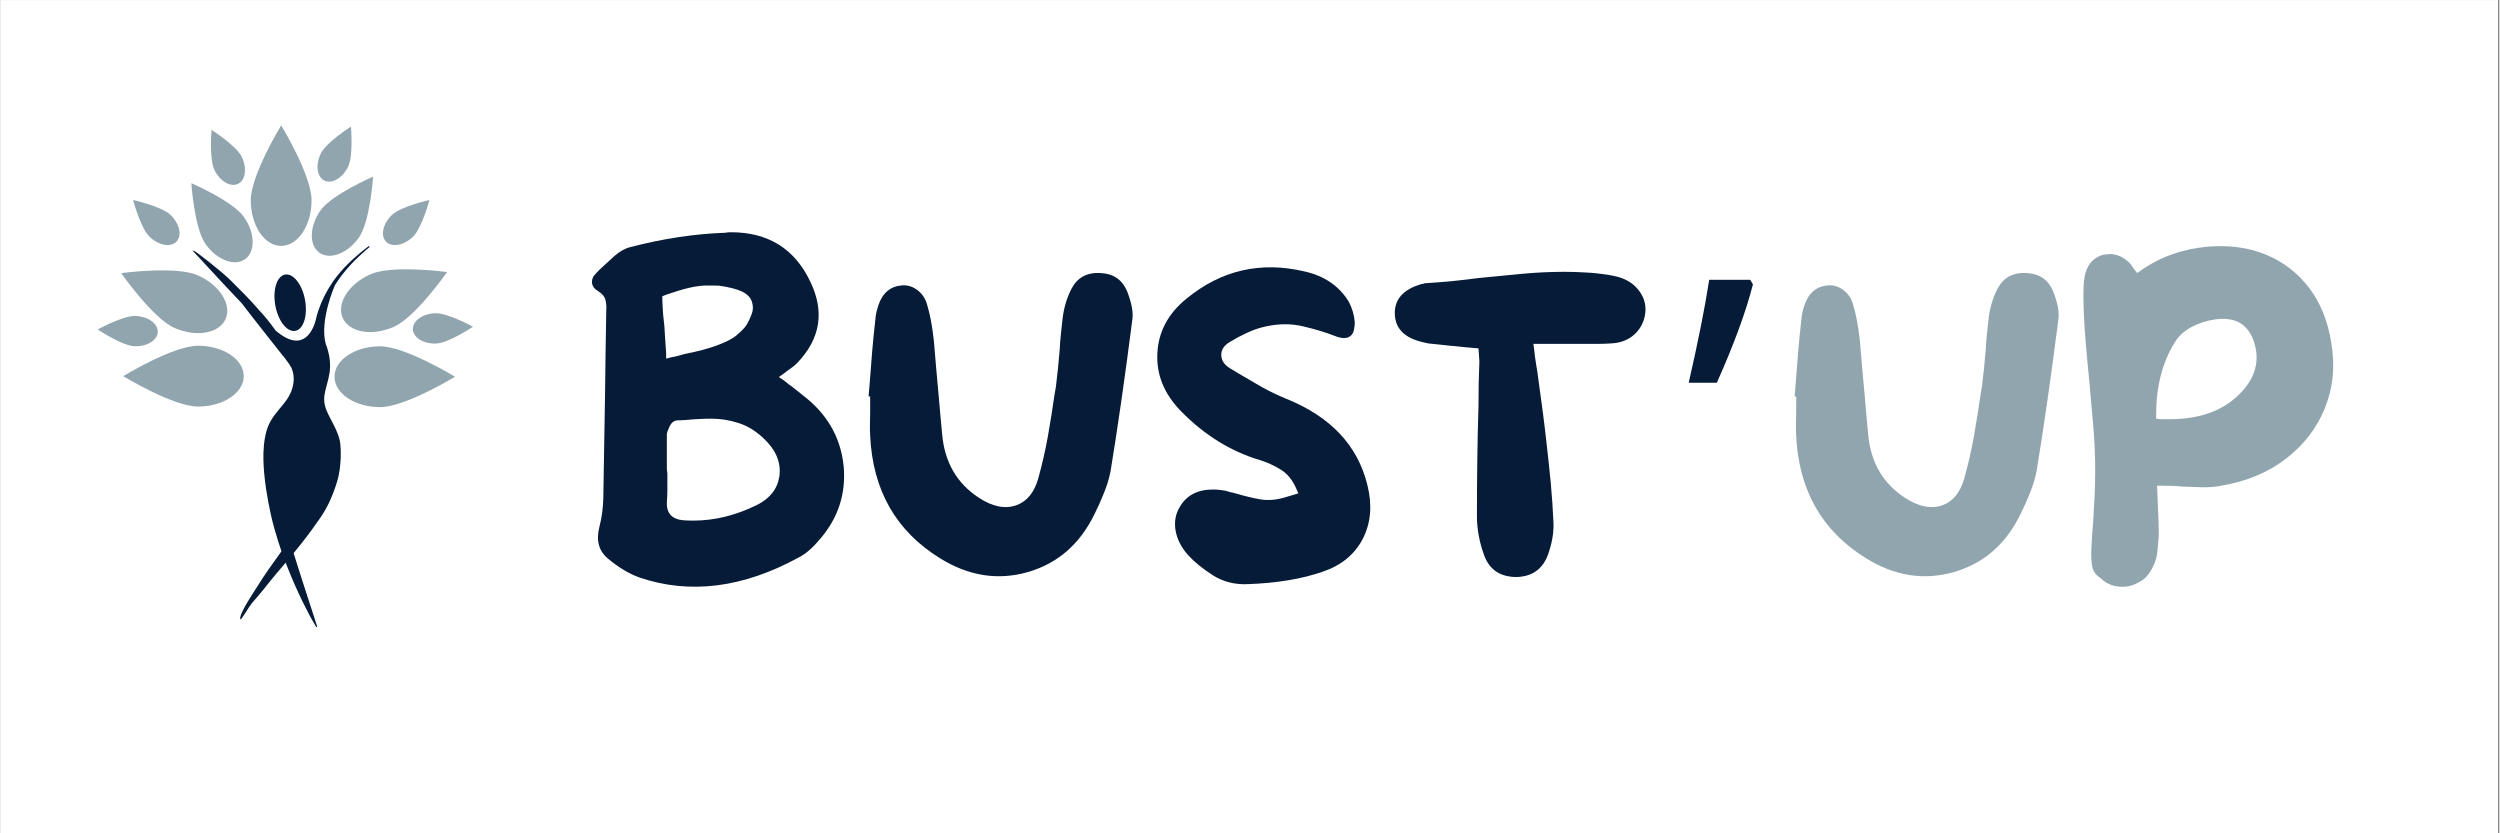 <svg version="1.0" preserveAspectRatio="xMidYMid meet" height="100" viewBox="0 0 224.88 75" zoomAndPan="magnify" width="300" xmlns:xlink="http://www.w3.org/1999/xlink" xmlns="http://www.w3.org/2000/svg"><rect x="0" y="0" width="224.88" height="75" fill="#808080" stroke="none"/><defs><g></g><clipPath id="074e6d6ef3"><path clip-rule="nonzero" d="M 0 0.02 L 224.762 0.02 L 224.762 74.98 L 0 74.98 Z M 0 0.02"></path></clipPath><clipPath id="124a3e3954"><path clip-rule="nonzero" d="M 17 22 L 34 22 L 34 56.5 L 17 56.5 Z M 17 22"></path></clipPath><clipPath id="3fb6c571ab"><path clip-rule="nonzero" d="M 22 11.277 L 28 11.277 L 28 23 L 22 23 Z M 22 11.277"></path></clipPath><clipPath id="7179d9913d"><path clip-rule="nonzero" d="M 18 11.277 L 22 11.277 L 22 17 L 18 17 Z M 18 11.277"></path></clipPath><clipPath id="c195b4ff3d"><path clip-rule="nonzero" d="M 8.734 28 L 15 28 L 15 32 L 8.734 32 Z M 8.734 28"></path></clipPath><clipPath id="3ac3285bef"><path clip-rule="nonzero" d="M 28 11.277 L 32 11.277 L 32 17 L 28 17 Z M 28 11.277"></path></clipPath><clipPath id="f2b05bc768"><path clip-rule="nonzero" d="M 37 28 L 42.57 28 L 42.57 31 L 37 31 Z M 37 28"></path></clipPath></defs><g clip-path="url(#074e6d6ef3)"><path fill-rule="nonzero" fill-opacity="1" d="M 0 0.02 L 224.879 0.02 L 224.879 74.98 L 0 74.98 Z M 0 0.02" fill="#ffffff"></path><path fill-rule="nonzero" fill-opacity="1" d="M 0 0.02 L 224.879 0.02 L 224.879 74.98 L 0 74.98 Z M 0 0.02" fill="#ffffff"></path></g><g fill-opacity="1" fill="#051b37"><g transform="translate(51.815, 52.807)"><g><path d="M 24.062 -10.766 C 24.258 -8.359 23.566 -6.223 21.984 -4.359 C 21.316 -3.547 20.672 -2.977 20.047 -2.656 C 15.016 0.102 10.227 0.711 5.688 -0.828 C 4.75 -1.16 3.801 -1.727 2.844 -2.531 C 2.008 -3.219 1.754 -4.18 2.078 -5.422 C 2.285 -6.223 2.398 -7.066 2.422 -7.953 C 2.453 -9.523 2.477 -11.086 2.5 -12.641 C 2.52 -14.191 2.547 -15.738 2.578 -17.281 C 2.598 -18.52 2.613 -19.766 2.625 -21.016 C 2.645 -22.266 2.664 -23.508 2.688 -24.75 L 2.688 -24.891 C 2.719 -25.172 2.695 -25.469 2.625 -25.781 C 2.562 -26.102 2.305 -26.398 1.859 -26.672 C 1.609 -26.828 1.457 -27.039 1.406 -27.312 C 1.375 -27.645 1.488 -27.938 1.75 -28.188 L 2.078 -28.531 C 2.516 -28.938 2.961 -29.348 3.422 -29.766 C 3.891 -30.18 4.379 -30.453 4.891 -30.578 C 7.816 -31.336 10.656 -31.766 13.406 -31.859 C 13.562 -31.891 13.727 -31.906 13.906 -31.906 C 17.27 -31.906 19.656 -30.414 21.062 -27.438 C 22.352 -24.758 21.961 -22.332 19.891 -20.156 C 19.785 -20.051 19.672 -19.945 19.547 -19.844 C 19.422 -19.75 19.285 -19.648 19.141 -19.547 C 19.055 -19.492 18.977 -19.438 18.906 -19.375 C 18.832 -19.312 18.758 -19.254 18.688 -19.203 L 18.219 -18.875 L 18.688 -18.562 C 18.832 -18.438 18.973 -18.32 19.109 -18.219 C 19.254 -18.125 19.391 -18.023 19.516 -17.922 C 19.766 -17.723 19.992 -17.539 20.203 -17.375 C 20.422 -17.207 20.633 -17.035 20.844 -16.859 C 22.758 -15.242 23.832 -13.211 24.062 -10.766 Z M 8.078 -21.031 L 8.078 -20.531 L 8.562 -20.656 C 8.812 -20.695 9.047 -20.75 9.266 -20.812 C 9.484 -20.883 9.703 -20.941 9.922 -20.984 C 10.43 -21.086 10.926 -21.203 11.406 -21.328 C 11.883 -21.453 12.352 -21.602 12.812 -21.781 C 13.539 -22.062 14.066 -22.336 14.391 -22.609 C 14.723 -22.891 14.977 -23.133 15.156 -23.344 L 15.344 -23.609 C 15.5 -23.879 15.645 -24.191 15.781 -24.547 C 15.914 -24.898 15.922 -25.27 15.797 -25.656 C 15.672 -26.031 15.379 -26.332 14.922 -26.562 C 14.441 -26.789 13.75 -26.969 12.844 -27.094 C 12.414 -27.113 12 -27.117 11.594 -27.109 C 11.188 -27.098 10.707 -27.031 10.156 -26.906 C 9.602 -26.781 8.895 -26.566 8.031 -26.266 L 7.734 -26.141 L 7.734 -25.844 C 7.754 -25.289 7.781 -24.828 7.812 -24.453 C 7.852 -24.086 7.891 -23.742 7.922 -23.422 C 7.941 -23.086 7.961 -22.742 7.984 -22.391 C 8.016 -22.035 8.047 -21.582 8.078 -21.031 Z M 18.266 -9.922 C 18.441 -11.16 17.973 -12.301 16.859 -13.344 C 16.148 -14.02 15.395 -14.484 14.594 -14.734 C 13.801 -14.992 13 -15.125 12.188 -15.125 C 11.383 -15.125 10.582 -15.082 9.781 -15 L 9.016 -14.969 C 8.766 -14.938 8.562 -14.77 8.406 -14.469 C 8.258 -14.164 8.172 -13.926 8.141 -13.75 C 8.141 -13.375 8.141 -12.988 8.141 -12.594 C 8.141 -12.207 8.141 -11.82 8.141 -11.438 L 8.141 -10.609 L 8.188 -10.188 C 8.188 -10.094 8.188 -10.004 8.188 -9.922 C 8.188 -9.848 8.188 -9.773 8.188 -9.703 C 8.188 -9.348 8.188 -9 8.188 -8.656 C 8.188 -8.312 8.172 -7.961 8.141 -7.609 C 8.098 -6.629 8.582 -6.086 9.594 -5.984 C 9.914 -5.961 10.227 -5.953 10.531 -5.953 C 12.426 -5.953 14.32 -6.414 16.219 -7.344 C 17.406 -7.926 18.086 -8.785 18.266 -9.922 Z M 18.266 -9.922"></path></g></g></g><g fill-opacity="1" fill="#051b37"><g transform="translate(76.707, 52.807)"><g><path d="M 24.672 -26.594 C 25.066 -25.582 25.227 -24.766 25.156 -24.141 C 24.5 -19.004 23.844 -14.43 23.188 -10.422 C 23.062 -9.766 22.863 -9.109 22.594 -8.453 C 22.332 -7.797 22.051 -7.164 21.75 -6.562 C 20.438 -3.852 18.441 -2.109 15.766 -1.328 C 13.055 -0.547 10.406 -0.961 7.812 -2.578 C 3.863 -5.023 1.773 -8.703 1.547 -13.609 C 1.523 -13.961 1.52 -14.312 1.531 -14.656 C 1.539 -15.008 1.547 -15.363 1.547 -15.719 C 1.547 -15.895 1.547 -16.066 1.547 -16.234 C 1.547 -16.398 1.547 -16.555 1.547 -16.703 L 1.547 -17.125 L 1.406 -17.125 L 1.516 -18.453 C 1.586 -19.391 1.66 -20.32 1.734 -21.25 C 1.816 -22.188 1.91 -23.125 2.016 -24.062 C 2.035 -24.414 2.125 -24.832 2.281 -25.312 C 2.656 -26.445 3.375 -27.051 4.438 -27.125 C 4.938 -27.156 5.395 -27.008 5.812 -26.688 C 6.227 -26.375 6.516 -25.941 6.672 -25.391 C 6.941 -24.504 7.145 -23.414 7.281 -22.125 C 7.352 -21.27 7.426 -20.41 7.5 -19.547 C 7.57 -18.691 7.648 -17.832 7.734 -16.969 C 7.785 -16.438 7.832 -15.895 7.875 -15.344 C 7.926 -14.789 7.977 -14.234 8.031 -13.672 C 8.258 -11.203 9.348 -9.32 11.297 -8.031 C 12.555 -7.195 13.703 -6.969 14.734 -7.344 C 15.672 -7.695 16.316 -8.492 16.672 -9.734 C 17.023 -10.992 17.316 -12.27 17.547 -13.562 C 17.773 -14.852 17.977 -16.129 18.156 -17.391 L 18.266 -18 C 18.336 -18.551 18.398 -19.109 18.453 -19.672 C 18.504 -20.242 18.555 -20.812 18.609 -21.375 C 18.629 -21.82 18.664 -22.289 18.719 -22.781 C 18.77 -23.281 18.82 -23.758 18.875 -24.219 C 19 -25.176 19.266 -26.047 19.672 -26.828 C 20.203 -27.836 21.07 -28.305 22.281 -28.234 C 23.438 -28.18 24.234 -27.633 24.672 -26.594 Z M 24.672 -26.594"></path></g></g></g><g fill-opacity="1" fill="#051b37"><g transform="translate(102.699, 52.807)"><g><path d="M 20.312 -9.125 C 20.758 -7.332 20.617 -5.727 19.891 -4.312 C 19.16 -2.906 17.961 -1.922 16.297 -1.359 C 14.422 -0.703 12.172 -0.328 9.547 -0.234 C 8.359 -0.18 7.301 -0.453 6.375 -1.047 C 5.457 -1.641 4.723 -2.238 4.172 -2.844 C 3.566 -3.52 3.191 -4.25 3.047 -5.031 C 2.91 -5.82 3.031 -6.531 3.406 -7.156 C 4.008 -8.219 5.008 -8.75 6.406 -8.75 C 6.781 -8.75 7.16 -8.711 7.547 -8.641 C 7.691 -8.586 7.852 -8.539 8.031 -8.5 C 8.207 -8.469 8.375 -8.426 8.531 -8.375 C 9.207 -8.176 9.898 -8.008 10.609 -7.875 C 11.316 -7.75 12.062 -7.801 12.844 -8.031 L 14.094 -8.406 L 13.906 -8.828 C 13.57 -9.609 13.102 -10.18 12.5 -10.547 C 11.895 -10.922 11.266 -11.207 10.609 -11.406 C 8.004 -12.188 5.656 -13.641 3.562 -15.766 C 2.02 -17.328 1.301 -19.082 1.406 -21.031 C 1.5 -22.945 2.367 -24.578 4.016 -25.922 C 7.148 -28.492 10.695 -29.312 14.656 -28.375 C 16.426 -27.977 17.742 -27.082 18.609 -25.688 C 18.93 -25.102 19.117 -24.473 19.172 -23.797 C 19.172 -23.598 19.145 -23.367 19.094 -23.109 C 19.039 -22.859 18.926 -22.672 18.75 -22.547 C 18.445 -22.316 17.984 -22.328 17.359 -22.578 C 16.598 -22.879 15.672 -23.16 14.578 -23.422 C 13.492 -23.691 12.348 -23.691 11.141 -23.422 C 10.555 -23.297 9.992 -23.102 9.453 -22.844 C 8.91 -22.594 8.41 -22.328 7.953 -22.047 C 7.422 -21.742 7.156 -21.352 7.156 -20.875 C 7.156 -20.395 7.41 -19.992 7.922 -19.672 L 8.75 -19.172 C 9.438 -18.766 10.125 -18.363 10.812 -17.969 C 11.508 -17.582 12.223 -17.238 12.953 -16.938 C 16.992 -15.32 19.445 -12.719 20.312 -9.125 Z M 20.312 -9.125"></path></g></g></g><g fill-opacity="1" fill="#051b37"><g transform="translate(124.068, 52.807)"><g><path d="M 21.484 -27.891 C 22.297 -27.66 22.926 -27.25 23.375 -26.656 C 23.832 -26.062 24.023 -25.398 23.953 -24.672 C 23.867 -23.91 23.555 -23.27 23.016 -22.75 C 22.473 -22.238 21.785 -21.957 20.953 -21.906 C 20.547 -21.875 20.141 -21.859 19.734 -21.859 C 19.336 -21.859 18.938 -21.859 18.531 -21.859 C 18.32 -21.859 18.125 -21.859 17.938 -21.859 C 17.75 -21.859 17.555 -21.859 17.359 -21.859 L 13.875 -21.859 L 13.938 -21.406 C 13.988 -20.926 14.051 -20.457 14.125 -20 C 14.207 -19.551 14.273 -19.098 14.328 -18.641 C 14.473 -17.629 14.609 -16.633 14.734 -15.656 C 14.859 -14.688 14.973 -13.723 15.078 -12.766 C 15.203 -11.703 15.32 -10.57 15.438 -9.375 C 15.551 -8.176 15.633 -6.945 15.688 -5.688 C 15.707 -4.77 15.531 -3.805 15.156 -2.797 C 14.656 -1.535 13.707 -0.895 12.312 -0.875 C 10.895 -0.895 9.945 -1.523 9.469 -2.766 C 9.02 -3.973 8.797 -5.172 8.797 -6.359 C 8.797 -8.023 8.805 -9.688 8.828 -11.344 C 8.848 -13 8.883 -14.648 8.938 -16.297 C 8.938 -16.953 8.941 -17.609 8.953 -18.266 C 8.973 -18.922 8.992 -19.586 9.016 -20.266 C 9.016 -20.367 9.004 -20.547 8.984 -20.797 L 8.938 -21.453 L 7.688 -21.562 C 7.258 -21.613 6.832 -21.656 6.406 -21.688 C 5.977 -21.727 5.547 -21.773 5.109 -21.828 C 4.891 -21.848 4.68 -21.867 4.484 -21.891 C 4.297 -21.922 4.102 -21.961 3.906 -22.016 C 2.289 -22.391 1.457 -23.223 1.406 -24.516 C 1.352 -25.859 2.16 -26.77 3.828 -27.25 L 3.938 -27.25 C 4.008 -27.289 4.062 -27.312 4.094 -27.312 C 4.906 -27.363 5.711 -27.426 6.516 -27.5 C 7.328 -27.582 8.125 -27.676 8.906 -27.781 C 10.195 -27.906 11.488 -28.031 12.781 -28.156 C 14.082 -28.281 15.379 -28.344 16.672 -28.344 C 17.328 -28.344 17.977 -28.32 18.625 -28.281 C 19.27 -28.25 19.922 -28.18 20.578 -28.078 C 20.898 -28.023 21.203 -27.961 21.484 -27.891 Z M 21.484 -27.891"></path></g></g></g><g fill-opacity="1" fill="#051b37"><g transform="translate(148.846, 52.807)"><g><path d="M 8.609 -27.625 L 8.859 -27.219 C 8.242 -24.789 7.16 -21.836 5.609 -18.359 L 3.078 -18.359 C 3.93 -22.086 4.547 -25.176 4.922 -27.625 Z M 8.375 -23.578 Z M 8.281 -33.969 Z M 8.281 -33.969"></path></g></g></g><g fill-opacity="1" fill="#91a5af"><g transform="translate(160.049, 52.807)"><g><path d="M 24.672 -26.594 C 25.066 -25.582 25.227 -24.766 25.156 -24.141 C 24.5 -19.004 23.844 -14.43 23.188 -10.422 C 23.062 -9.766 22.863 -9.109 22.594 -8.453 C 22.332 -7.797 22.051 -7.164 21.75 -6.562 C 20.438 -3.852 18.441 -2.109 15.766 -1.328 C 13.055 -0.547 10.406 -0.961 7.812 -2.578 C 3.863 -5.023 1.773 -8.703 1.547 -13.609 C 1.523 -13.961 1.52 -14.312 1.531 -14.656 C 1.539 -15.008 1.547 -15.363 1.547 -15.719 C 1.547 -15.895 1.547 -16.066 1.547 -16.234 C 1.547 -16.398 1.547 -16.555 1.547 -16.703 L 1.547 -17.125 L 1.406 -17.125 L 1.516 -18.453 C 1.586 -19.391 1.66 -20.32 1.734 -21.25 C 1.816 -22.188 1.91 -23.125 2.016 -24.062 C 2.035 -24.414 2.125 -24.832 2.281 -25.312 C 2.656 -26.445 3.375 -27.051 4.438 -27.125 C 4.938 -27.156 5.395 -27.008 5.812 -26.688 C 6.227 -26.375 6.516 -25.941 6.672 -25.391 C 6.941 -24.504 7.145 -23.414 7.281 -22.125 C 7.352 -21.27 7.426 -20.41 7.5 -19.547 C 7.57 -18.691 7.648 -17.832 7.734 -16.969 C 7.785 -16.438 7.832 -15.895 7.875 -15.344 C 7.926 -14.789 7.977 -14.234 8.031 -13.672 C 8.258 -11.203 9.348 -9.32 11.297 -8.031 C 12.555 -7.195 13.703 -6.969 14.734 -7.344 C 15.672 -7.695 16.316 -8.492 16.672 -9.734 C 17.023 -10.992 17.316 -12.27 17.547 -13.562 C 17.773 -14.852 17.977 -16.129 18.156 -17.391 L 18.266 -18 C 18.336 -18.551 18.398 -19.109 18.453 -19.672 C 18.504 -20.242 18.555 -20.812 18.609 -21.375 C 18.629 -21.82 18.664 -22.289 18.719 -22.781 C 18.77 -23.281 18.82 -23.758 18.875 -24.219 C 19 -25.176 19.266 -26.047 19.672 -26.828 C 20.203 -27.836 21.07 -28.305 22.281 -28.234 C 23.438 -28.18 24.234 -27.633 24.672 -26.594 Z M 24.672 -26.594"></path></g></g></g><g fill-opacity="1" fill="#91a5af"><g transform="translate(186.04, 52.807)"><g><path d="M 23.719 -21.938 C 24.07 -19.844 23.879 -17.891 23.141 -16.078 C 22.41 -14.273 21.238 -12.754 19.625 -11.516 C 18.008 -10.273 16.066 -9.469 13.797 -9.094 C 13.285 -8.988 12.727 -8.941 12.125 -8.953 C 11.52 -8.973 10.914 -8.992 10.312 -9.016 C 10.008 -9.047 9.695 -9.066 9.375 -9.078 C 9.062 -9.086 8.754 -9.094 8.453 -9.094 L 8.031 -9.094 L 8.078 -8.109 C 8.098 -7.648 8.117 -7.102 8.141 -6.469 C 8.172 -5.844 8.188 -5.328 8.188 -4.922 L 8.188 -4.578 C 8.156 -4.148 8.117 -3.723 8.078 -3.297 C 8.047 -2.867 7.957 -2.477 7.812 -2.125 C 7.5 -1.363 7.109 -0.836 6.641 -0.547 C 6.18 -0.254 5.758 -0.082 5.375 -0.031 C 4.875 0.039 4.406 0.004 3.969 -0.141 C 3.539 -0.297 3.227 -0.488 3.031 -0.719 L 2.922 -0.797 C 2.516 -1.047 2.27 -1.406 2.188 -1.875 C 2.113 -2.344 2.094 -2.879 2.125 -3.484 C 2.145 -3.859 2.164 -4.234 2.188 -4.609 C 2.219 -4.992 2.25 -5.391 2.281 -5.797 C 2.32 -6.523 2.363 -7.273 2.406 -8.047 C 2.445 -8.816 2.469 -9.594 2.469 -10.375 C 2.469 -11.719 2.41 -13.07 2.297 -14.438 C 2.18 -15.801 2.062 -17.148 1.938 -18.484 C 1.812 -19.723 1.695 -20.973 1.594 -22.234 C 1.488 -23.504 1.426 -24.77 1.406 -26.031 C 1.406 -26.363 1.41 -26.688 1.422 -27 C 1.43 -27.312 1.461 -27.617 1.516 -27.922 C 1.711 -28.93 2.242 -29.578 3.109 -29.859 C 3.336 -29.91 3.566 -29.938 3.797 -29.938 C 4.422 -29.938 5 -29.68 5.531 -29.172 C 5.602 -29.117 5.691 -29.004 5.797 -28.828 C 5.867 -28.734 5.93 -28.645 5.984 -28.562 L 6.25 -28.234 L 6.562 -28.453 C 8.32 -29.691 10.344 -30.41 12.625 -30.609 C 14.594 -30.766 16.352 -30.516 17.906 -29.859 C 19.457 -29.203 20.738 -28.203 21.75 -26.859 C 22.758 -25.523 23.414 -23.883 23.719 -21.938 Z M 15.344 -17.234 C 16.906 -18.723 17.359 -20.379 16.703 -22.203 C 16.398 -23.016 15.91 -23.57 15.234 -23.875 C 14.68 -24.102 14.023 -24.164 13.266 -24.062 C 12.504 -23.957 11.785 -23.723 11.109 -23.359 C 10.441 -22.992 9.945 -22.535 9.625 -21.984 C 8.508 -20.18 7.953 -18.02 7.953 -15.5 L 7.953 -15.125 L 8.344 -15.078 C 8.645 -15.078 8.922 -15.078 9.172 -15.078 C 11.797 -15.078 13.852 -15.797 15.344 -17.234 Z M 15.344 -17.234"></path></g></g></g><path fill-rule="nonzero" fill-opacity="1" d="M 26.516 29.777 C 27.254 29.645 27.648 28.402 27.395 27 C 27.141 25.602 26.336 24.578 25.598 24.711 C 24.859 24.844 24.465 26.086 24.719 27.488 C 24.969 28.887 25.773 29.91 26.516 29.777" fill="#051b37"></path><g clip-path="url(#124a3e3954)"><path fill-rule="nonzero" fill-opacity="1" d="M 33.191 22.172 C 33.172 22.148 33.137 22.141 33.113 22.16 C 33.113 22.16 32.996 22.25 32.773 22.422 C 32.555 22.594 32.23 22.855 31.84 23.203 C 31.449 23.555 30.988 23.996 30.512 24.559 C 30.395 24.703 30.27 24.844 30.156 25.004 C 30.098 25.082 30.039 25.164 29.977 25.246 C 29.961 25.266 29.945 25.285 29.93 25.309 C 29.918 25.328 29.902 25.348 29.891 25.371 C 29.859 25.41 29.832 25.453 29.805 25.496 C 29.57 25.844 29.352 26.219 29.145 26.625 C 28.938 27.031 28.754 27.469 28.594 27.938 C 28.52 28.172 28.445 28.414 28.387 28.664 C 28.375 28.707 28.367 28.75 28.359 28.793 C 28.203 29.41 27.371 32.008 24.742 29.746 C 24.176 28.945 23.656 28.336 23.234 27.891 C 22.469 26.973 21.582 26.137 20.77 25.305 C 19.918 24.438 17.719 22.77 17.574 22.672 C 17.484 22.609 17.355 22.559 17.258 22.539 C 17.645 22.934 19.957 25.48 21.688 27.285 C 22.789 28.73 25.156 31.711 25.348 31.953 L 25.344 31.953 L 25.359 31.969 C 25.398 32.008 25.441 32.055 25.488 32.109 C 25.547 32.195 25.605 32.281 25.672 32.363 C 25.848 32.59 26.016 32.824 26.156 33.078 L 26.172 33.109 C 26.254 33.301 26.32 33.516 26.352 33.75 C 26.383 33.984 26.383 34.238 26.344 34.504 C 26.336 34.539 26.332 34.57 26.324 34.605 L 26.32 34.637 L 26.316 34.652 L 26.305 34.703 C 26.297 34.738 26.289 34.777 26.281 34.809 C 26.273 34.844 26.266 34.875 26.254 34.91 C 26.219 35.043 26.172 35.18 26.113 35.312 C 26.055 35.445 25.988 35.578 25.914 35.711 C 25.836 35.844 25.746 35.973 25.652 36.102 C 25.461 36.363 25.242 36.621 25.012 36.898 C 24.785 37.176 24.547 37.473 24.344 37.816 C 24.242 37.988 24.148 38.172 24.07 38.363 C 24.051 38.414 24.031 38.461 24.016 38.512 L 23.988 38.582 L 23.98 38.602 L 23.977 38.617 L 23.973 38.625 L 23.965 38.66 C 23.949 38.707 23.934 38.754 23.922 38.801 C 23.906 38.848 23.895 38.902 23.883 38.949 C 23.855 39.055 23.836 39.152 23.812 39.254 C 23.793 39.355 23.773 39.457 23.758 39.559 C 23.742 39.66 23.727 39.762 23.715 39.863 C 23.711 39.914 23.703 39.969 23.699 40.02 C 23.691 40.07 23.688 40.121 23.684 40.172 C 23.648 40.586 23.637 41.004 23.648 41.422 C 23.668 42.258 23.758 43.098 23.875 43.93 C 24 44.766 24.152 45.59 24.336 46.395 C 24.52 47.199 24.738 47.98 24.977 48.723 C 25.074 49.027 25.172 49.324 25.273 49.617 C 24.531 50.645 23.785 51.668 23.121 52.75 C 22.789 53.285 21.344 55.391 21.582 55.762 C 21.777 55.621 22.367 54.57 22.605 54.293 C 23.023 53.805 23.445 53.328 23.84 52.824 C 24.418 52.078 25.039 51.359 25.652 50.637 C 25.676 50.707 25.703 50.777 25.73 50.848 C 25.988 51.516 26.254 52.141 26.504 52.711 C 26.758 53.281 27 53.801 27.223 54.254 C 27.449 54.711 27.652 55.102 27.824 55.422 C 28 55.742 28.141 55.992 28.238 56.16 C 28.336 56.328 28.391 56.418 28.391 56.418 C 28.402 56.438 28.426 56.445 28.449 56.441 C 28.477 56.43 28.488 56.402 28.48 56.379 C 28.48 56.379 28.449 56.277 28.391 56.094 C 28.336 55.906 28.242 55.637 28.133 55.289 C 27.91 54.602 27.59 53.621 27.207 52.441 C 27.016 51.855 26.816 51.219 26.605 50.543 C 26.527 50.293 26.449 50.039 26.367 49.781 C 26.617 49.48 26.859 49.18 27.098 48.871 C 27.176 48.77 27.258 48.664 27.336 48.562 C 27.418 48.457 27.5 48.355 27.578 48.25 C 27.738 48.035 27.902 47.816 28.062 47.598 C 28.227 47.379 28.379 47.156 28.535 46.93 C 28.613 46.816 28.691 46.703 28.773 46.59 L 28.832 46.504 L 28.859 46.461 L 28.875 46.438 L 28.887 46.422 L 28.895 46.41 C 28.934 46.348 28.973 46.285 29.012 46.223 C 29.328 45.723 29.602 45.184 29.824 44.625 C 29.852 44.559 29.879 44.488 29.906 44.418 C 29.934 44.348 29.961 44.277 29.988 44.207 C 30.039 44.066 30.086 43.922 30.137 43.781 C 30.184 43.641 30.227 43.504 30.273 43.363 L 30.277 43.344 L 30.281 43.332 L 30.289 43.301 L 30.309 43.242 L 30.371 43.008 C 30.375 42.988 30.383 42.969 30.387 42.949 L 30.398 42.891 C 30.465 42.582 30.516 42.273 30.547 41.965 C 30.562 41.809 30.582 41.656 30.586 41.5 L 30.602 41.266 C 30.605 41.191 30.602 41.113 30.605 41.035 L 30.609 40.801 C 30.609 40.723 30.605 40.641 30.602 40.559 L 30.602 40.438 C 30.598 40.398 30.598 40.355 30.594 40.32 L 30.578 40.098 L 30.574 40.043 L 30.574 40.016 L 30.57 39.973 L 30.551 39.844 C 30.543 39.801 30.539 39.758 30.531 39.715 L 30.504 39.59 C 30.469 39.422 30.418 39.262 30.359 39.109 C 30.25 38.801 30.113 38.516 29.977 38.246 C 29.836 37.973 29.695 37.711 29.566 37.453 L 29.473 37.262 L 29.387 37.07 L 29.348 36.98 L 29.328 36.938 C 29.32 36.922 29.316 36.906 29.309 36.891 L 29.254 36.734 L 29.25 36.723 L 29.246 36.715 L 29.242 36.691 C 29.16 36.445 29.117 36.195 29.117 35.941 C 29.113 35.43 29.289 34.895 29.434 34.324 C 29.453 34.254 29.469 34.18 29.488 34.109 C 29.504 34.035 29.52 33.965 29.535 33.891 C 29.551 33.816 29.566 33.738 29.578 33.664 L 29.59 33.605 L 29.613 33.449 L 29.621 33.395 L 29.625 33.352 L 29.625 33.324 L 29.641 33.098 L 29.645 33.039 L 29.645 32.984 C 29.645 32.906 29.645 32.832 29.641 32.758 C 29.641 32.68 29.633 32.605 29.629 32.531 L 29.621 32.422 L 29.605 32.312 C 29.598 32.238 29.59 32.164 29.578 32.09 C 29.547 31.945 29.523 31.801 29.484 31.66 C 29.453 31.523 29.406 31.379 29.363 31.238 C 29.352 31.203 29.34 31.172 29.328 31.141 L 29.254 30.949 C 28.68 28.824 30.082 25.676 30.082 25.676 C 30.109 25.633 30.137 25.59 30.164 25.547 C 30.176 25.527 30.188 25.504 30.203 25.484 C 30.211 25.465 30.23 25.441 30.242 25.422 C 30.297 25.344 30.352 25.262 30.402 25.184 C 30.504 25.023 30.621 24.879 30.73 24.734 C 30.836 24.59 30.949 24.457 31.059 24.328 C 31.113 24.266 31.164 24.199 31.219 24.141 C 31.27 24.078 31.324 24.02 31.379 23.961 C 31.43 23.906 31.48 23.848 31.531 23.793 C 31.582 23.734 31.633 23.688 31.684 23.633 C 31.781 23.531 31.879 23.434 31.969 23.34 C 32.34 22.977 32.645 22.707 32.855 22.523 C 33.066 22.34 33.184 22.246 33.184 22.246 C 33.203 22.227 33.207 22.191 33.191 22.172" fill="#051b37"></path></g><g clip-path="url(#3fb6c571ab)"><path fill-rule="nonzero" fill-opacity="1" d="M 27.98 18.027 C 27.98 20.293 26.754 22.129 25.246 22.129 C 23.734 22.129 22.508 20.293 22.508 18.027 C 22.508 15.758 25.246 11.285 25.246 11.285 C 25.246 11.285 27.98 15.758 27.98 18.027" fill="#91a5af"></path></g><path fill-rule="nonzero" fill-opacity="1" d="M 17.77 31.117 C 20.039 31.117 21.875 32.344 21.875 33.852 C 21.875 35.363 20.039 36.59 17.77 36.59 C 15.504 36.59 11.031 33.852 11.031 33.852 C 11.031 33.852 15.504 31.117 17.77 31.117" fill="#91a5af"></path><path fill-rule="nonzero" fill-opacity="1" d="M 17.727 24.773 C 19.691 25.633 20.82 27.395 20.246 28.703 C 19.672 30.012 17.613 30.375 15.648 29.516 C 13.684 28.652 10.848 24.582 10.848 24.582 C 10.848 24.582 15.766 23.91 17.727 24.773" fill="#91a5af"></path><path fill-rule="nonzero" fill-opacity="1" d="M 34.148 31.168 C 31.883 31.168 30.043 32.395 30.043 33.906 C 30.043 35.414 31.883 36.641 34.148 36.641 C 36.414 36.641 40.891 33.906 40.891 33.906 C 40.891 33.906 36.414 31.168 34.148 31.168" fill="#91a5af"></path><path fill-rule="nonzero" fill-opacity="1" d="M 33.297 24.68 C 31.332 25.539 30.207 27.301 30.781 28.609 C 31.355 29.918 33.414 30.281 35.375 29.418 C 37.34 28.559 40.18 24.484 40.18 24.484 C 40.18 24.484 35.262 23.816 33.297 24.68" fill="#91a5af"></path><path fill-rule="nonzero" fill-opacity="1" d="M 32.246 21.371 C 31.234 22.805 29.645 23.418 28.691 22.746 C 27.734 22.074 27.781 20.367 28.789 18.934 C 29.801 17.504 33.52 15.898 33.52 15.898 C 33.52 15.898 33.254 19.941 32.246 21.371" fill="#91a5af"></path><path fill-rule="nonzero" fill-opacity="1" d="M 18.434 21.961 C 19.445 23.391 21.035 24.004 21.988 23.332 C 22.945 22.66 22.898 20.953 21.891 19.523 C 20.879 18.09 17.16 16.484 17.16 16.484 C 17.16 16.484 17.426 20.527 18.434 21.961" fill="#91a5af"></path><path fill-rule="nonzero" fill-opacity="1" d="M 13.406 21.312 C 14.219 22.094 15.305 22.289 15.824 21.742 C 16.348 21.199 16.105 20.125 15.289 19.344 C 14.473 18.562 11.918 18.004 11.918 18.004 C 11.918 18.004 12.586 20.531 13.406 21.312" fill="#91a5af"></path><g clip-path="url(#7179d9913d)"><path fill-rule="nonzero" fill-opacity="1" d="M 19.246 15.312 C 19.742 16.324 20.695 16.875 21.371 16.543 C 22.047 16.211 22.191 15.117 21.691 14.105 C 21.191 13.09 18.98 11.691 18.98 11.691 C 18.98 11.691 18.746 14.297 19.246 15.312" fill="#91a5af"></path></g><g clip-path="url(#c195b4ff3d)"><path fill-rule="nonzero" fill-opacity="1" d="M 12.031 31.16 C 13.16 31.207 14.102 30.637 14.137 29.887 C 14.168 29.133 13.281 28.484 12.152 28.434 C 11.02 28.387 8.734 29.652 8.734 29.652 C 8.734 29.652 10.902 31.109 12.031 31.16" fill="#91a5af"></path></g><path fill-rule="nonzero" fill-opacity="1" d="M 37.102 21.312 C 36.285 22.094 35.199 22.289 34.68 21.742 C 34.16 21.199 34.398 20.125 35.215 19.344 C 36.031 18.562 38.586 18.004 38.586 18.004 C 38.586 18.004 37.918 20.531 37.102 21.312" fill="#91a5af"></path><g clip-path="url(#3ac3285bef)"><path fill-rule="nonzero" fill-opacity="1" d="M 31.262 15.02 C 30.762 16.031 29.809 16.582 29.133 16.25 C 28.457 15.918 28.316 14.824 28.816 13.812 C 29.312 12.797 31.523 11.398 31.523 11.398 C 31.523 11.398 31.762 14.004 31.262 15.02" fill="#91a5af"></path></g><g clip-path="url(#f2b05bc768)"><path fill-rule="nonzero" fill-opacity="1" d="M 39.203 30.918 C 38.074 30.965 37.133 30.395 37.102 29.641 C 37.066 28.891 37.957 28.238 39.086 28.191 C 40.215 28.141 42.504 29.406 42.504 29.406 C 42.504 29.406 40.332 30.867 39.203 30.918" fill="#91a5af"></path></g></svg>